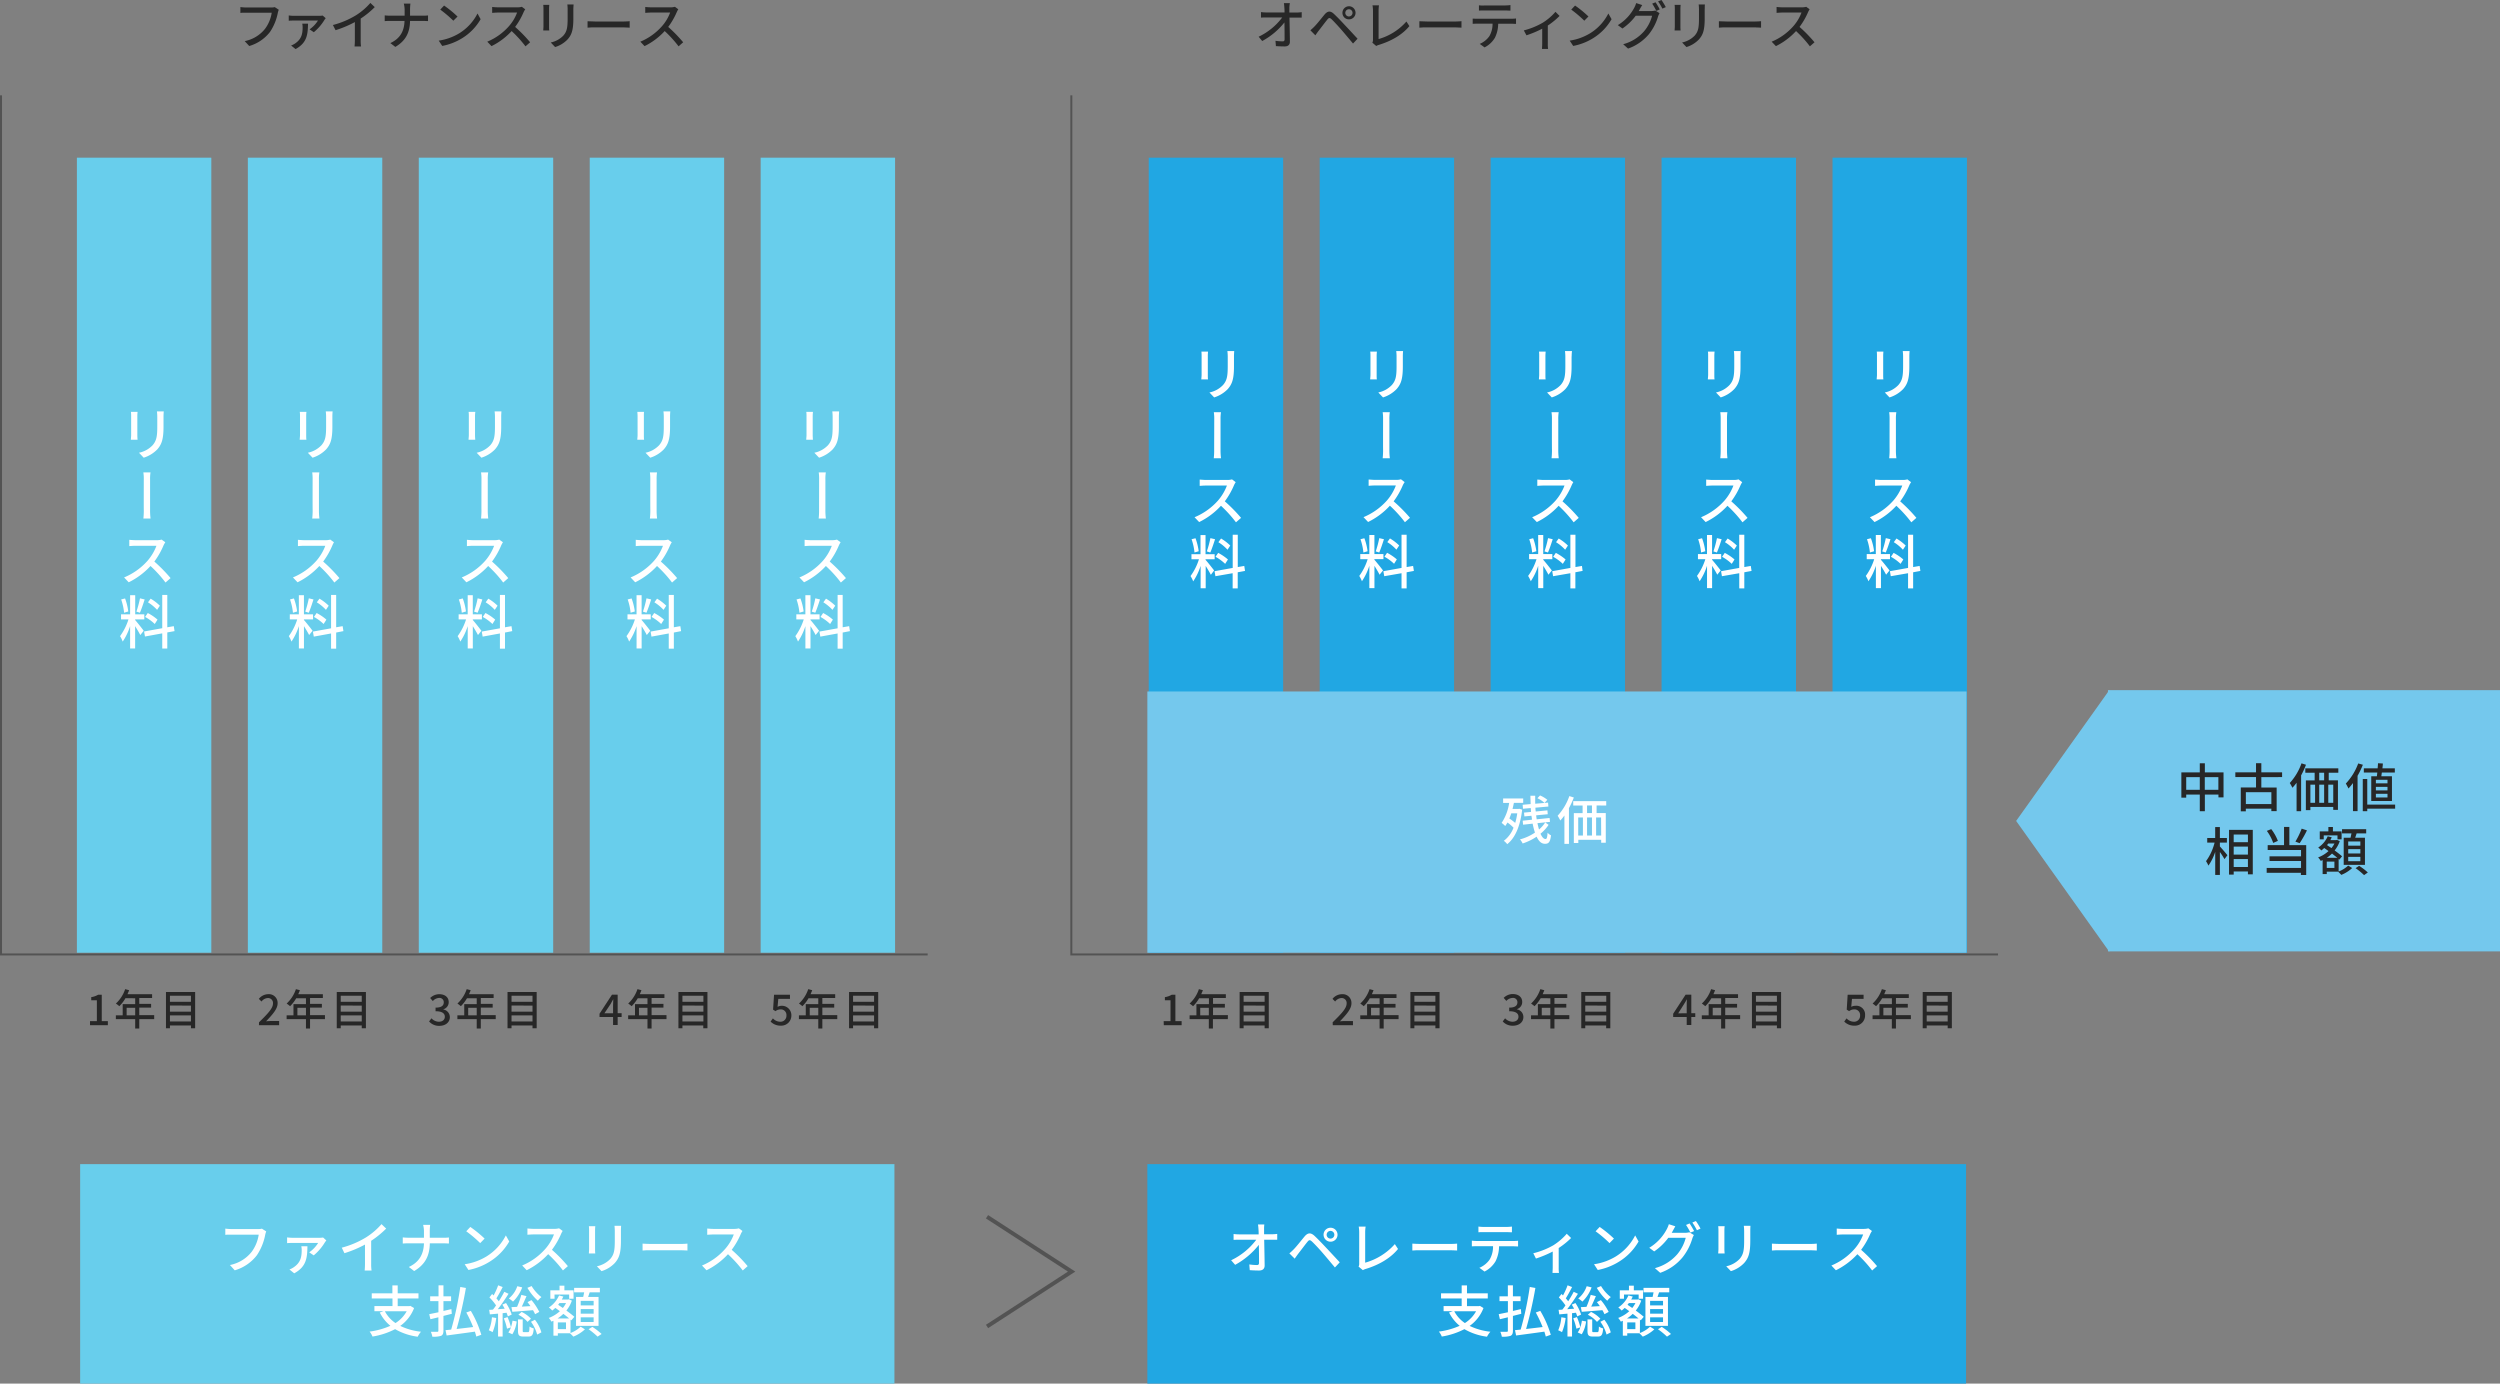 <svg xmlns="http://www.w3.org/2000/svg" viewBox="0 0 941.49 521.06"><rect x="0" y="0" width="941.49" height="521.06" fill="#808080" stroke="none"/><defs><style>.cls-1{fill:#68ceec;}.cls-2{fill:#21a7e3;}.cls-3{fill:#272727;}.cls-4{fill:#fff;}.cls-5{fill:#74c8ed;}.cls-6,.cls-7{fill:none;stroke:#535353;stroke-miterlimit:10;}.cls-6{stroke-width:0.75px;}.cls-7{stroke-width:1.51px;}</style></defs><g id="レイヤー_2" data-name="レイヤー 2"><g id="レイヤー_1-2" data-name="レイヤー 1"><rect class="cls-1" x="28.96" y="59.38" width="50.62" height="299.41"/><rect class="cls-1" x="93.34" y="59.38" width="50.62" height="299.41"/><rect class="cls-1" x="157.71" y="59.38" width="50.62" height="299.41"/><rect class="cls-1" x="222.09" y="59.38" width="50.62" height="299.41"/><rect class="cls-1" x="286.46" y="59.38" width="50.62" height="299.41"/><rect class="cls-2" x="432.61" y="59.38" width="50.62" height="299.41"/><rect class="cls-2" x="496.99" y="59.38" width="50.62" height="299.41"/><rect class="cls-2" x="561.36" y="59.38" width="50.62" height="299.41"/><rect class="cls-2" x="625.74" y="59.38" width="50.62" height="299.41"/><rect class="cls-2" x="690.12" y="59.38" width="50.62" height="299.41"/><path class="cls-3" d="M104.63,4.81A19.56,19.56,0,0,1,101.7,12a15.23,15.23,0,0,1-7.84,5.33l-1.7-1.85a12.94,12.94,0,0,0,7.7-4.69,13.62,13.62,0,0,0,2.47-6H92.66c-.85,0-1.64,0-2.13.08V2.66a17.43,17.43,0,0,0,2.13.16h9.55a5,5,0,0,0,1.26-.14l1.52,1A6,6,0,0,0,104.63,4.81Z"/><path class="cls-3" d="M122.18,7.5a18.09,18.09,0,0,1-4,4.63l-1.6-1.08a11.21,11.21,0,0,0,3.16-3.31h-9c-.63,0-1.28,0-2,.08v-2a15.43,15.43,0,0,0,2,.14h9.48a8.69,8.69,0,0,0,1.3-.1l1.14,1A6.64,6.64,0,0,0,122.18,7.5Zm-10.85,11-1.7-1.36a7.37,7.37,0,0,0,1.48-.75c2.46-1.67,2.86-3.64,2.86-6.19a6.87,6.87,0,0,0-.14-1.28H116C115.92,12.88,115.7,16.07,111.33,18.48Z"/><path class="cls-3" d="M134,5.79a24.2,24.2,0,0,0,5.48-4.69l1.65,1.58A32.64,32.64,0,0,1,135.83,7v8.18a16,16,0,0,0,.13,2.32h-2.44a22.3,22.3,0,0,0,.12-2.32V8.31a40,40,0,0,1-7.27,3.06l-1-1.95A32.58,32.58,0,0,0,134,5.79Z"/><path class="cls-3" d="M152.07,1.36h2.49a17.86,17.86,0,0,0-.14,2.13V5.91h4.88a14.16,14.16,0,0,0,1.89-.1V7.94c-.35,0-1.22-.06-1.91-.06h-4.86c-.08,4.16-1.44,7.37-5.54,9.79L147,16.23c3.78-1.75,5.24-4.63,5.34-8.35h-5.46a19.19,19.19,0,0,0-2,.08V5.79a17.39,17.39,0,0,0,2,.12h5.5V3.49A10.1,10.1,0,0,0,152.07,1.36Z"/><path class="cls-3" d="M173,12.51a18.75,18.75,0,0,0,6.83-7.43L181,7.23a20.2,20.2,0,0,1-6.92,7.13,21.92,21.92,0,0,1-7.54,2.94l-1.32-2A20.62,20.62,0,0,0,173,12.51Zm-.67-6.3L170.72,7.8a43.9,43.9,0,0,0-4.92-4.18l1.44-1.53A41.29,41.29,0,0,1,172.28,6.21Z"/><path class="cls-3" d="M197.21,4.53A26.72,26.72,0,0,1,194,10.14a53.51,53.51,0,0,1,5.64,5.78l-1.74,1.53a44.24,44.24,0,0,0-5.22-5.75,25.75,25.75,0,0,1-7.58,5.67l-1.6-1.67a22.22,22.22,0,0,0,8.1-5.77,16.24,16.24,0,0,0,3.13-5.2h-7.23c-.77,0-1.83.1-2.15.12V2.62a21,21,0,0,0,2.15.14h7.31a5.83,5.83,0,0,0,1.71-.2l1.28.95A7.6,7.6,0,0,0,197.21,4.53Z"/><path class="cls-3" d="M206.78,3.29v6.6c0,.51,0,1.2.08,1.59h-2.27c0-.33.08-1,.08-1.59V3.29a12.58,12.58,0,0,0-.08-1.46h2.27C206.82,2.25,206.78,2.74,206.78,3.29Zm9.14.2V7c0,4.51-.71,6.19-2.17,7.84a10.74,10.74,0,0,1-4.7,2.88L207.41,16a9.26,9.26,0,0,0,4.73-2.57c1.38-1.57,1.63-3.11,1.63-6.55V3.49a15.45,15.45,0,0,0-.11-1.82H216C216,2.19,215.92,2.78,215.92,3.49Z"/><path class="cls-3" d="M224.21,8.1h10.72c.94,0,1.71-.08,2.2-.12v2.44c-.43,0-1.34-.1-2.2-.1H224.21c-1.08,0-2.27,0-2.94.1V8C221.92,8,223.15,8.1,224.21,8.1Z"/><path class="cls-3" d="M254.88,4.53a27.17,27.17,0,0,1-3.23,5.61,53.33,53.33,0,0,1,5.63,5.78l-1.73,1.53a43.65,43.65,0,0,0-5.23-5.75,25.62,25.62,0,0,1-7.58,5.67l-1.59-1.67a22.18,22.18,0,0,0,8.09-5.77,16.24,16.24,0,0,0,3.13-5.2h-7.23c-.76,0-1.83.1-2.14.12V2.62a20.55,20.55,0,0,0,2.14.14h7.31a6,6,0,0,0,1.72-.2l1.28.95A5.89,5.89,0,0,0,254.88,4.53Z"/><path class="cls-3" d="M33.9,384.56h2.58v-7.87H34.36v-1.17a7.07,7.07,0,0,0,2.57-.9h1.39v9.94h2.3v1.52H33.9Z"/><path class="cls-3" d="M58.07,383.81H52.45v3.54H50.91v-3.54H43.63v-1.44H46.2v-4.23h4.71v-2.21H47.24a14,14,0,0,1-2.3,3,13.69,13.69,0,0,0-1.3-1,12.76,12.76,0,0,0,3.49-5.42l1.51.4c-.19.49-.42,1-.63,1.5h9.27v1.44H52.45v2.21h4.46v1.39H52.45v2.84h5.62Zm-7.16-1.44v-2.84H47.69v2.84Z"/><path class="cls-3" d="M73.49,373.58v13.65H71.92v-1.05H64v1.05h-1.5V373.58ZM64,375v2.27h7.91V375Zm0,3.68V381h7.91v-2.3Zm7.91,6v-2.29H64v2.29Z"/><path class="cls-3" d="M97.54,385c3.28-3.22,5.26-5.27,5.26-7.06a1.86,1.86,0,0,0-2-2.08,3.22,3.22,0,0,0-2.32,1.31l-1-1A4.62,4.62,0,0,1,101,374.4a3.29,3.29,0,0,1,3.55,3.45c0,2.1-1.9,4.21-4.35,6.77.59-.06,1.34-.11,1.92-.11h3v1.57h-7.6Z"/><path class="cls-3" d="M122.38,383.81h-5.62v3.54h-1.54v-3.54h-7.28v-1.44h2.58v-4.23h4.7v-2.21h-3.66a14.35,14.35,0,0,1-2.31,3,13.69,13.69,0,0,0-1.3-1,12.76,12.76,0,0,0,3.49-5.42l1.51.4c-.19.49-.42,1-.63,1.5h9.27v1.44h-4.83v2.21h4.46v1.39h-4.46v2.84h5.62Zm-7.16-1.44v-2.84H112v2.84Z"/><path class="cls-3" d="M137.8,373.58v13.65h-1.57v-1.05h-7.91v1.05h-1.5V373.58ZM128.32,375v2.27h7.91V375Zm0,3.68V381h7.91v-2.3Zm7.91,6v-2.29h-7.91v2.29Z"/><path class="cls-3" d="M161.59,384.67l.9-1.18a3.83,3.83,0,0,0,2.79,1.29c1.32,0,2.24-.72,2.24-1.87s-.84-2.08-3.49-2.08v-1.36c2.32,0,3.09-.85,3.09-2a1.6,1.6,0,0,0-1.81-1.65A3.36,3.36,0,0,0,163,377l-1-1.15a4.91,4.91,0,0,1,3.38-1.44c2.11,0,3.6,1.08,3.6,3a2.77,2.77,0,0,1-2,2.68v.08a2.93,2.93,0,0,1,2.43,2.88c0,2.06-1.77,3.28-3.93,3.28A4.92,4.92,0,0,1,161.59,384.67Z"/><path class="cls-3" d="M186.69,383.81h-5.62v3.54h-1.54v-3.54h-7.28v-1.44h2.58v-4.23h4.7v-2.21h-3.66a14.35,14.35,0,0,1-2.31,3,14.91,14.91,0,0,0-1.29-1,13,13,0,0,0,3.49-5.42l1.5.4c-.19.49-.42,1-.62,1.5h9.26v1.44h-4.83v2.21h4.47v1.39h-4.47v2.84h5.62Zm-7.16-1.44v-2.84h-3.21v2.84Z"/><path class="cls-3" d="M202.11,373.58v13.65h-1.57v-1.05h-7.9v1.05h-1.51V373.58ZM192.64,375v2.27h7.9V375Zm0,3.68V381h7.9v-2.3Zm7.9,6v-2.29h-7.9v2.29Z"/><path class="cls-3" d="M230.88,383h-5.1v-1.23l4.69-7.19h2.14v7h1.49V383h-1.49v3h-1.73Zm0-1.42v-2.9c0-.64.05-1.67.08-2.31h-.06c-.29.58-.61,1.12-.94,1.72l-2.33,3.49Z"/><path class="cls-3" d="M251,383.81h-5.62v3.54h-1.54v-3.54h-7.28v-1.44h2.58v-4.23h4.7v-2.21h-3.66a14.35,14.35,0,0,1-2.31,3,12.36,12.36,0,0,0-1.29-1,13,13,0,0,0,3.49-5.42l1.5.4c-.19.49-.41,1-.62,1.5h9.27v1.44h-4.84v2.21h4.47v1.39h-4.47v2.84H251Zm-7.16-1.44v-2.84h-3.21v2.84Z"/><path class="cls-3" d="M266.42,373.58v13.65h-1.57v-1.05H257v1.05h-1.51V373.58ZM257,375v2.27h7.9V375Zm0,3.68V381h7.9v-2.3Zm7.9,6v-2.29H257v2.29Z"/><path class="cls-3" d="M290.2,384.72l.88-1.2a3.77,3.77,0,0,0,2.75,1.26,2.23,2.23,0,0,0,2.34-2.35,2.11,2.11,0,0,0-2.24-2.3,3.1,3.1,0,0,0-1.89.67l-.9-.58.36-5.6h6v1.55H293.1l-.27,3a3.56,3.56,0,0,1,5.2,3.17,3.81,3.81,0,0,1-4,3.92A5.2,5.2,0,0,1,290.2,384.72Z"/><path class="cls-3" d="M315.31,383.81h-5.62v3.54h-1.53v-3.54h-7.29v-1.44h2.58v-4.23h4.71v-2.21h-3.67a14.35,14.35,0,0,1-2.31,3,12.36,12.36,0,0,0-1.29-1,13,13,0,0,0,3.49-5.42l1.5.4c-.19.49-.41,1-.62,1.5h9.27v1.44h-4.84v2.21h4.47v1.39h-4.47v2.84h5.62Zm-7.15-1.44v-2.84h-3.22v2.84Z"/><path class="cls-3" d="M330.73,373.58v13.65h-1.56v-1.05h-7.91v1.05h-1.51V373.58ZM321.26,375v2.27h7.91V375Zm0,3.68V381h7.91v-2.3Zm7.91,6v-2.29h-7.91v2.29Z"/><path class="cls-3" d="M438.23,384.56h2.58v-7.87h-2.12v-1.17a7,7,0,0,0,2.56-.9h1.4v9.94H445v1.52h-6.72Z"/><path class="cls-3" d="M462.39,383.81h-5.61v3.54h-1.54v-3.54H448v-1.44h2.57v-4.23h4.71v-2.21h-3.67a14.32,14.32,0,0,1-2.3,3,13.69,13.69,0,0,0-1.3-1,12.76,12.76,0,0,0,3.49-5.42l1.51.4c-.2.49-.42,1-.63,1.5h9.27v1.44h-4.83v2.21h4.46v1.39h-4.46v2.84h5.61Zm-7.15-1.44v-2.84H452v2.84Z"/><path class="cls-3" d="M477.82,373.58v13.65h-1.57v-1.05h-7.91v1.05h-1.5V373.58ZM468.34,375v2.27h7.91V375Zm0,3.68V381h7.91v-2.3Zm7.91,6v-2.29h-7.91v2.29Z"/><path class="cls-3" d="M501.87,385c3.28-3.22,5.26-5.27,5.26-7.06a1.86,1.86,0,0,0-2-2.08,3.2,3.2,0,0,0-2.32,1.31l-1-1a4.62,4.62,0,0,1,3.59-1.76,3.29,3.29,0,0,1,3.55,3.45c0,2.1-1.9,4.21-4.35,6.77.59-.06,1.34-.11,1.92-.11h3v1.57h-7.6Z"/><path class="cls-3" d="M526.7,383.81h-5.61v3.54h-1.54v-3.54h-7.28v-1.44h2.57v-4.23h4.71v-2.21h-3.67a14,14,0,0,1-2.3,3,13.69,13.69,0,0,0-1.3-1,12.76,12.76,0,0,0,3.49-5.42l1.51.4c-.2.49-.42,1-.63,1.5h9.27v1.44h-4.83v2.21h4.46v1.39h-4.46v2.84h5.61Zm-7.15-1.44v-2.84h-3.22v2.84Z"/><path class="cls-3" d="M542.13,373.58v13.65h-1.57v-1.05h-7.91v1.05h-1.5V373.58ZM532.65,375v2.27h7.91V375Zm0,3.68V381h7.91v-2.3Zm7.91,6v-2.29h-7.91v2.29Z"/><path class="cls-3" d="M565.92,384.67l.9-1.18a3.82,3.82,0,0,0,2.78,1.29c1.33,0,2.25-.72,2.25-1.87s-.84-2.08-3.49-2.08v-1.36c2.32,0,3.09-.85,3.09-2a1.6,1.6,0,0,0-1.81-1.65,3.34,3.34,0,0,0-2.36,1.12l-1-1.15a4.91,4.91,0,0,1,3.38-1.44c2.11,0,3.6,1.08,3.6,3a2.77,2.77,0,0,1-2,2.68v.08A2.93,2.93,0,0,1,573.7,383c0,2.06-1.77,3.28-3.94,3.28A4.91,4.91,0,0,1,565.92,384.67Z"/><path class="cls-3" d="M591,383.81H585.4v3.54h-1.54v-3.54h-7.28v-1.44h2.58v-4.23h4.7v-2.21H580.2a14.35,14.35,0,0,1-2.31,3,13.69,13.69,0,0,0-1.3-1,12.76,12.76,0,0,0,3.49-5.42l1.51.4c-.19.49-.42,1-.63,1.5h9.27v1.44H585.4v2.21h4.46v1.39H585.4v2.84H591Zm-7.16-1.44v-2.84h-3.22v2.84Z"/><path class="cls-3" d="M606.44,373.58v13.65h-1.57v-1.05H597v1.05h-1.5V373.58ZM597,375v2.27h7.91V375Zm0,3.68V381h7.91v-2.3Zm7.91,6v-2.29H597v2.29Z"/><path class="cls-3" d="M635.21,383h-5.1v-1.23l4.69-7.19h2.14v7h1.49V383h-1.49v3h-1.73Zm0-1.42v-2.9c0-.64,0-1.67.08-2.31h-.06c-.29.58-.61,1.12-1,1.72L632,381.62Z"/><path class="cls-3" d="M655.33,383.81h-5.62v3.54h-1.54v-3.54h-7.28v-1.44h2.58v-4.23h4.7v-2.21h-3.66a14.35,14.35,0,0,1-2.31,3,14.91,14.91,0,0,0-1.29-1,13,13,0,0,0,3.49-5.42l1.5.4c-.19.49-.42,1-.62,1.5h9.26v1.44h-4.83v2.21h4.47v1.39h-4.47v2.84h5.62Zm-7.16-1.44v-2.84H645v2.84Z"/><path class="cls-3" d="M670.75,373.58v13.65h-1.57v-1.05h-7.9v1.05h-1.51V373.58ZM661.28,375v2.27h7.9V375Zm0,3.68V381h7.9v-2.3Zm7.9,6v-2.29h-7.9v2.29Z"/><path class="cls-3" d="M694.53,384.72l.88-1.2a3.77,3.77,0,0,0,2.75,1.26,2.23,2.23,0,0,0,2.34-2.35,2.11,2.11,0,0,0-2.24-2.3,3.1,3.1,0,0,0-1.89.67l-.9-.58.35-5.6h6v1.55h-4.37l-.28,3a3.35,3.35,0,0,1,1.62-.4,3.3,3.3,0,0,1,3.59,3.57,3.81,3.81,0,0,1-4,3.92A5.2,5.2,0,0,1,694.53,384.72Z"/><path class="cls-3" d="M719.64,383.81H714v3.54h-1.54v-3.54H705.2v-1.44h2.58v-4.23h4.7v-2.21h-3.66a14.35,14.35,0,0,1-2.31,3,13.51,13.51,0,0,0-1.29-1,13,13,0,0,0,3.49-5.42l1.5.4c-.19.49-.42,1-.62,1.5h9.26v1.44H714v2.21h4.47v1.39H714v2.84h5.62Zm-7.16-1.44v-2.84h-3.21v2.84Z"/><path class="cls-3" d="M735.06,373.58v13.65h-1.57v-1.05h-7.9v1.05h-1.51V373.58ZM725.59,375v2.27h7.9V375Zm0,3.68V381h7.9v-2.3Zm7.9,6v-2.29h-7.9v2.29Z"/><path class="cls-3" d="M485.57,3c0,.48,0,1,0,1.72h2.82a15.54,15.54,0,0,0,1.83-.14V6.62c-.53,0-1.24,0-1.73,0h-2.88c.06,2.92.14,6.56.16,9.1,0,1.14-.67,1.77-2,1.77-1.08,0-2.23-.06-3.27-.12l-.16-2a21.38,21.38,0,0,0,2.7.21c.53,0,.73-.25.73-.79,0-1.47,0-3.94-.06-6.34a27.1,27.1,0,0,1-8.37,7L474,13.83a24,24,0,0,0,8.88-7.25h-6c-.68,0-1.35,0-2,.06V4.55a15.22,15.22,0,0,0,2,.14h6.87c0-.65,0-1.24-.06-1.72a15,15,0,0,0-.18-1.79h2.25A10.75,10.75,0,0,0,485.57,3Z"/><path class="cls-3" d="M495,10c.93-.93,2.56-3,3.84-4.55,1.11-1.3,2.15-1.52,3.57-.16,1.24,1.16,2.85,2.86,4,4.1,1.34,1.41,3.33,3.56,4.84,5.2l-1.71,1.81c-1.38-1.66-3.07-3.68-4.3-5.1s-2.93-3.25-3.72-4-1.1-.63-1.71.14c-.87,1.06-2.4,3.13-3.27,4.21-.42.57-.87,1.2-1.18,1.66l-1.88-1.91A19,19,0,0,0,495,10Zm13-7.65a2.48,2.48,0,0,1,2.49,2.49A2.45,2.45,0,0,1,508,7.29a2.42,2.42,0,0,1-2.44-2.44A2.45,2.45,0,0,1,508,2.36Zm0,3.85a1.37,1.37,0,0,0,1.36-1.36,1.36,1.36,0,0,0-2.72,0A1.37,1.37,0,0,0,508,6.21Z"/><path class="cls-3" d="M517.06,15V4a11.47,11.47,0,0,0-.18-2h2.44a14,14,0,0,0-.15,2V14.71A21.9,21.9,0,0,0,529.65,8.1l1.12,1.73c-2.62,3.21-6.7,5.59-11.49,7.07a4.07,4.07,0,0,0-1,.42l-1.46-1.25A2.13,2.13,0,0,0,517.06,15Z"/><path class="cls-3" d="M537.46,8.1h10.72c.94,0,1.71-.08,2.21-.12v2.44c-.44,0-1.34-.1-2.21-.1H537.46c-1.08,0-2.26,0-2.93.1V8C535.18,8,536.4,8.1,537.46,8.1Z"/><path class="cls-3" d="M556.39,7.05h12.88c.41,0,1.16,0,1.66-.1V9c-.46,0-1.15-.06-1.66-.06h-5.06A12.22,12.22,0,0,1,563,14.18a9.53,9.53,0,0,1-3.92,3.67l-1.82-1.32a8.48,8.48,0,0,0,3.65-2.94,9.15,9.15,0,0,0,1.18-4.67h-5.69c-.59,0-1.26,0-1.79.06V7A16.94,16.94,0,0,0,556.39,7.05Zm2.44-5h8a16.6,16.6,0,0,0,2-.14V4c-.63,0-1.36-.06-2-.06h-7.94c-.65,0-1.38,0-1.93.06V2A14.79,14.79,0,0,0,558.83,2.09Z"/><path class="cls-3" d="M581,8.55a21,21,0,0,0,4.78-4.1L587.33,6a28,28,0,0,1-4.43,3.62v6.92a12.4,12.4,0,0,0,.1,1.89h-2.29c0-.34.08-1.26.08-1.89V10.81a39.66,39.66,0,0,1-5.93,2.49l-1-1.85A27.83,27.83,0,0,0,581,8.55Z"/><path class="cls-3" d="M598.87,12.51a18.75,18.75,0,0,0,6.83-7.43l1.21,2.15A20.2,20.2,0,0,1,600,14.36a21.92,21.92,0,0,1-7.54,2.94l-1.32-2A20.62,20.62,0,0,0,598.87,12.51Zm-.67-6.3L596.64,7.8a43,43,0,0,0-4.92-4.18l1.44-1.53A40.54,40.54,0,0,1,598.2,6.21Z"/><path class="cls-3" d="M617.44,3.64c-.1.18-.18.34-.3.52h4.75a5.24,5.24,0,0,0,1.48-.2l1.61,1a7.5,7.5,0,0,0-.55,1.21A19.41,19.41,0,0,1,621,12.84a18,18,0,0,1-7.88,5.46l-1.84-1.65a15.76,15.76,0,0,0,7.9-4.91,14.85,14.85,0,0,0,3-5.81H616a20.45,20.45,0,0,1-5,4.81l-1.74-1.28a16.86,16.86,0,0,0,6.19-6.53,9.06,9.06,0,0,0,.73-1.77l2.28.75C618.07,2.5,617.66,3.25,617.44,3.64Zm7.62-.09-1.3.55a23.12,23.12,0,0,0-1.55-2.72l1.26-.53A28.09,28.09,0,0,1,625.06,3.55Zm2.27-.87-1.28.57A20.54,20.54,0,0,0,624.43.53L625.69,0A23,23,0,0,1,627.33,2.68Z"/><path class="cls-3" d="M632.84,3.29v6.6c0,.51,0,1.2.08,1.59h-2.27c0-.33.08-1,.08-1.59V3.29a12.58,12.58,0,0,0-.08-1.46h2.27C632.88,2.25,632.84,2.74,632.84,3.29Zm9.14.2V7c0,4.51-.71,6.19-2.17,7.84a10.74,10.74,0,0,1-4.7,2.88L633.47,16a9.26,9.26,0,0,0,4.73-2.57c1.38-1.57,1.63-3.11,1.63-6.55V3.49a15.25,15.25,0,0,0-.12-1.82h2.35C642,2.19,642,2.78,642,3.49Z"/><path class="cls-3" d="M650.27,8.1H661c.95,0,1.72-.08,2.21-.12v2.44c-.43,0-1.34-.1-2.21-.1H650.27c-1.09,0-2.27,0-2.94.1V8C648,8,649.2,8.1,650.27,8.1Z"/><path class="cls-3" d="M680.93,4.53a26.72,26.72,0,0,1-3.23,5.61,53.51,53.51,0,0,1,5.64,5.78l-1.74,1.53a44.24,44.24,0,0,0-5.22-5.75,25.62,25.62,0,0,1-7.58,5.67l-1.6-1.67a22.22,22.22,0,0,0,8.1-5.77,16.24,16.24,0,0,0,3.13-5.2H671.2c-.77,0-1.83.1-2.15.12V2.62a21,21,0,0,0,2.15.14h7.31a5.83,5.83,0,0,0,1.71-.2l1.28.95A7.6,7.6,0,0,0,680.93,4.53Z"/><path class="cls-4" d="M51.72,156.7v7.17c0,.55.05,1.3.09,1.72H49.28c0-.35.11-1.1.11-1.74V156.7c0-.37,0-1.12-.09-1.59h2.51C51.77,155.58,51.72,156.13,51.72,156.7Zm9.86.22v3.81c0,4.9-.79,6.71-2.35,8.51a12.25,12.25,0,0,1-5.11,3.13l-1.78-1.87a9.77,9.77,0,0,0,5.11-2.8c1.49-1.72,1.78-3.37,1.78-7.11v-3.67a17.9,17.9,0,0,0-.13-2h2.57C61.63,155.51,61.58,156.15,61.58,156.92Z"/><path class="cls-4" d="M54.15,180.61a16.16,16.16,0,0,0-.16-2.7h2.69a16.05,16.05,0,0,0-.16,2.68c0,1.63,0,10.08,0,11.31a24.59,24.59,0,0,0,.18,3.37H54a28,28,0,0,0,.15-3.37C54.12,190.67,54.15,182.22,54.15,180.61Z"/><path class="cls-4" d="M61.6,205.36a29.29,29.29,0,0,1-3.47,6.12,58.57,58.57,0,0,1,6.11,6.23l-1.91,1.67a46.69,46.69,0,0,0-5.65-6.23,27.57,27.57,0,0,1-8.21,6.14l-1.74-1.83a24.11,24.11,0,0,0,8.8-6.24,18.73,18.73,0,0,0,3.39-5.68H51c-.82,0-2,.09-2.31.13v-2.38c.41.05,1.67.14,2.31.14h8a6.45,6.45,0,0,0,1.87-.22l1.38,1A10.84,10.84,0,0,0,61.6,205.36Z"/><path class="cls-4" d="M50.89,233.5c.66.71,2.77,3.39,3.23,4.05l-1.29,1.61c-.38-.8-1.22-2.18-1.94-3.35v8.41H49v-8.43a22.78,22.78,0,0,1-2.79,5.83,11.36,11.36,0,0,0-1-2.05,21.79,21.79,0,0,0,3.17-6.31h-2.8v-1.91H49v-7.2h1.92v7.2h3.43v1.91H50.89Zm-4.16-2.75a21.54,21.54,0,0,0-1.1-5l1.47-.38a21.94,21.94,0,0,1,1.21,4.91Zm7.75-5c-.55,1.72-1.24,3.77-1.79,5l-1.32-.42a38.7,38.7,0,0,0,1.35-5ZM63,238.17v6.07H61.1v-5.72l-6.51,1.19-.33-1.9,6.84-1.23V224.06H63v12.17l2.45-.42.28,1.87ZM58.28,235a16.48,16.48,0,0,0-3.63-2.66l1-1.48a18.17,18.17,0,0,1,3.67,2.49Zm.88-5.33a16.44,16.44,0,0,0-3.43-2.84l1-1.38a17.89,17.89,0,0,1,3.48,2.66Z"/><path class="cls-4" d="M115.31,156.7v7.17c0,.55,0,1.3.09,1.72h-2.53c0-.35.11-1.1.11-1.74V156.7c0-.37,0-1.12-.09-1.59h2.51A15.19,15.19,0,0,0,115.31,156.7Zm9.86.22v3.81c0,4.9-.79,6.71-2.36,8.51a12.16,12.16,0,0,1-5.1,3.13l-1.78-1.87a9.78,9.78,0,0,0,5.1-2.8c1.5-1.72,1.78-3.37,1.78-7.11v-3.67a15.75,15.75,0,0,0-.13-2h2.58C125.21,155.51,125.17,156.15,125.17,156.92Z"/><path class="cls-4" d="M117.73,180.61a17.23,17.23,0,0,0-.15-2.7h2.68a17.11,17.11,0,0,0-.15,2.68c0,1.63,0,10.08,0,11.31a24.59,24.59,0,0,0,.18,3.37h-2.71a26.27,26.27,0,0,0,.16-3.37C117.71,190.67,117.73,182.22,117.73,180.61Z"/><path class="cls-4" d="M125.19,205.36a29.36,29.36,0,0,1-3.48,6.12,58.76,58.76,0,0,1,6.12,6.23l-1.91,1.67a46.8,46.8,0,0,0-5.66-6.23,27.57,27.57,0,0,1-8.21,6.14l-1.73-1.83a24.19,24.19,0,0,0,8.8-6.24,18.73,18.73,0,0,0,3.39-5.68h-8c-.81,0-2,.09-2.31.13v-2.38c.42.05,1.67.14,2.31.14h8a6.4,6.4,0,0,0,1.87-.22l1.39,1A9.23,9.23,0,0,0,125.19,205.36Z"/><path class="cls-4" d="M114.47,233.5c.66.71,2.78,3.39,3.24,4.05l-1.3,1.61c-.37-.8-1.21-2.18-1.94-3.35v8.41h-1.91v-8.43a23.12,23.12,0,0,1-2.79,5.83,11.36,11.36,0,0,0-1-2.05,21.78,21.78,0,0,0,3.16-6.31h-2.79v-1.91h3.41v-7.2h1.91v7.2h3.44v1.91h-3.44Zm-4.15-2.75a21.54,21.54,0,0,0-1.1-5l1.47-.38a22.5,22.5,0,0,1,1.21,4.91Zm7.74-5c-.55,1.72-1.23,3.77-1.78,5l-1.32-.42a40.36,40.36,0,0,0,1.34-5Zm8.54,12.46v6.07h-1.92v-5.72l-6.51,1.19-.33-1.9,6.84-1.23V224.06h1.92v12.17l2.44-.42.29,1.87ZM121.87,235a16.72,16.72,0,0,0-3.63-2.66l1-1.48a18.26,18.26,0,0,1,3.68,2.49Zm.88-5.33a16.26,16.26,0,0,0-3.44-2.84l1-1.38a18.2,18.2,0,0,1,3.48,2.66Z"/><path class="cls-4" d="M178.89,156.7v7.17c0,.55.05,1.3.09,1.72h-2.53c0-.35.11-1.1.11-1.74V156.7c0-.37,0-1.12-.09-1.59H179C178.94,155.58,178.89,156.13,178.89,156.7Zm9.86.22v3.81c0,4.9-.79,6.71-2.35,8.51a12.25,12.25,0,0,1-5.11,3.13l-1.78-1.87a9.77,9.77,0,0,0,5.11-2.8c1.49-1.72,1.78-3.37,1.78-7.11v-3.67a17.9,17.9,0,0,0-.13-2h2.57C188.8,155.51,188.75,156.15,188.75,156.92Z"/><path class="cls-4" d="M181.32,180.61a16.16,16.16,0,0,0-.16-2.7h2.69a16.05,16.05,0,0,0-.16,2.68c0,1.63,0,10.08,0,11.31a24.59,24.59,0,0,0,.18,3.37h-2.71a28,28,0,0,0,.15-3.37C181.29,190.67,181.32,182.22,181.32,180.61Z"/><path class="cls-4" d="M188.77,205.36a29.29,29.29,0,0,1-3.47,6.12,58.57,58.57,0,0,1,6.11,6.23l-1.91,1.67a46.69,46.69,0,0,0-5.65-6.23,27.57,27.57,0,0,1-8.21,6.14l-1.74-1.83a24.11,24.11,0,0,0,8.8-6.24,18.73,18.73,0,0,0,3.39-5.68h-7.94c-.82,0-2,.09-2.31.13v-2.38c.41.05,1.67.14,2.31.14h8a6.45,6.45,0,0,0,1.87-.22l1.38,1A10.84,10.84,0,0,0,188.77,205.36Z"/><path class="cls-4" d="M178.06,233.5c.66.71,2.77,3.39,3.23,4.05L180,239.16c-.38-.8-1.22-2.18-1.94-3.35v8.41h-1.92v-8.43a22.78,22.78,0,0,1-2.79,5.83,11.36,11.36,0,0,0-1-2.05,21.79,21.79,0,0,0,3.17-6.31h-2.8v-1.91h3.41v-7.2h1.92v7.2h3.43v1.91h-3.43Zm-4.16-2.75a21.54,21.54,0,0,0-1.1-5l1.47-.38a21.94,21.94,0,0,1,1.21,4.91Zm7.75-5c-.55,1.72-1.24,3.77-1.79,5l-1.32-.42a37.14,37.14,0,0,0,1.34-5Zm8.53,12.46v6.07h-1.91v-5.72l-6.51,1.19-.33-1.9,6.84-1.23V224.06h1.91v12.17l2.45-.42.28,1.87ZM185.45,235a16.48,16.48,0,0,0-3.63-2.66l1-1.48a18.17,18.17,0,0,1,3.67,2.49Zm.88-5.33a16.44,16.44,0,0,0-3.43-2.84l1-1.38a17.89,17.89,0,0,1,3.48,2.66Z"/><path class="cls-4" d="M242.48,156.7v7.17c0,.55,0,1.3.09,1.72H240c0-.35.11-1.1.11-1.74V156.7c0-.37-.05-1.12-.09-1.59h2.51A15.19,15.19,0,0,0,242.48,156.7Zm9.86.22v3.81c0,4.9-.8,6.71-2.36,8.51a12.22,12.22,0,0,1-5.1,3.13l-1.78-1.87a9.78,9.78,0,0,0,5.1-2.8c1.5-1.72,1.78-3.37,1.78-7.11v-3.67a15.75,15.75,0,0,0-.13-2h2.58C252.38,155.51,252.34,156.15,252.34,156.92Z"/><path class="cls-4" d="M244.9,180.61a17.23,17.23,0,0,0-.15-2.7h2.68a17.11,17.11,0,0,0-.15,2.68c0,1.63,0,10.08,0,11.31a24.59,24.59,0,0,0,.18,3.37h-2.71a26.27,26.27,0,0,0,.16-3.37C244.88,190.67,244.9,182.22,244.9,180.61Z"/><path class="cls-4" d="M252.36,205.36a29.36,29.36,0,0,1-3.48,6.12,58.76,58.76,0,0,1,6.12,6.23l-1.91,1.67a46.8,46.8,0,0,0-5.66-6.23,27.57,27.57,0,0,1-8.21,6.14l-1.74-1.83a24.15,24.15,0,0,0,8.81-6.24,18.48,18.48,0,0,0,3.38-5.68h-7.94c-.81,0-2,.09-2.31.13v-2.38c.42.05,1.67.14,2.31.14h8a6.4,6.4,0,0,0,1.87-.22l1.39,1A8,8,0,0,0,252.36,205.36Z"/><path class="cls-4" d="M241.64,233.5c.66.71,2.78,3.39,3.24,4.05l-1.3,1.61c-.37-.8-1.21-2.18-1.94-3.35v8.41h-1.91v-8.43a22.78,22.78,0,0,1-2.8,5.83,10.73,10.73,0,0,0-1-2.05,21.54,21.54,0,0,0,3.17-6.31h-2.79v-1.91h3.41v-7.2h1.91v7.2h3.44v1.91h-3.44Zm-4.16-2.75a21,21,0,0,0-1.1-5l1.48-.38a23.08,23.08,0,0,1,1.21,4.91Zm7.75-5c-.55,1.72-1.23,3.77-1.78,5l-1.32-.42a40.36,40.36,0,0,0,1.34-5Zm8.54,12.46v6.07h-1.92v-5.72l-6.51,1.19-.33-1.9,6.84-1.23V224.06h1.92v12.17l2.44-.42.29,1.87ZM249,235a16.72,16.72,0,0,0-3.63-2.66l1-1.48a18.26,18.26,0,0,1,3.68,2.49Zm.88-5.33a16.52,16.52,0,0,0-3.44-2.84l1-1.38a17.8,17.8,0,0,1,3.47,2.66Z"/><path class="cls-4" d="M306.06,156.7v7.17c0,.55.05,1.3.09,1.72h-2.53c0-.35.11-1.1.11-1.74V156.7c0-.37,0-1.12-.09-1.59h2.51C306.11,155.58,306.06,156.13,306.06,156.7Zm9.86.22v3.81c0,4.9-.79,6.71-2.35,8.51a12.25,12.25,0,0,1-5.11,3.13l-1.78-1.87a9.77,9.77,0,0,0,5.11-2.8c1.49-1.72,1.78-3.37,1.78-7.11v-3.67a17.9,17.9,0,0,0-.13-2H316C316,155.51,315.92,156.15,315.92,156.92Z"/><path class="cls-4" d="M308.48,180.61a17.23,17.23,0,0,0-.15-2.7H311a16.05,16.05,0,0,0-.16,2.68c0,1.63,0,10.08,0,11.31a24.59,24.59,0,0,0,.18,3.37h-2.71a28,28,0,0,0,.15-3.37C308.46,190.67,308.48,182.22,308.48,180.61Z"/><path class="cls-4" d="M315.94,205.36a29.29,29.29,0,0,1-3.47,6.12,58.57,58.57,0,0,1,6.11,6.23l-1.91,1.67a46.69,46.69,0,0,0-5.65-6.23,27.57,27.57,0,0,1-8.21,6.14l-1.74-1.83a24.11,24.11,0,0,0,8.8-6.24,18.73,18.73,0,0,0,3.39-5.68h-7.94c-.82,0-2,.09-2.31.13v-2.38c.41.05,1.67.14,2.31.14h8a6.45,6.45,0,0,0,1.87-.22l1.38,1A10.84,10.84,0,0,0,315.94,205.36Z"/><path class="cls-4" d="M305.23,233.5c.66.71,2.77,3.39,3.23,4.05l-1.3,1.61c-.37-.8-1.21-2.18-1.93-3.35v8.41h-1.92v-8.43a22.78,22.78,0,0,1-2.79,5.83,11.36,11.36,0,0,0-1-2.05,21.79,21.79,0,0,0,3.17-6.31h-2.8v-1.91h3.41v-7.2h1.92v7.2h3.43v1.91h-3.43Zm-4.16-2.75a21.54,21.54,0,0,0-1.1-5l1.47-.38a21.94,21.94,0,0,1,1.21,4.91Zm7.74-5c-.55,1.72-1.23,3.77-1.78,5l-1.32-.42a37.14,37.14,0,0,0,1.34-5Zm8.54,12.46v6.07h-1.91v-5.72l-6.51,1.19-.34-1.9,6.85-1.23V224.06h1.91v12.17l2.44-.42.29,1.87ZM312.62,235a16.48,16.48,0,0,0-3.63-2.66l1-1.48a18.17,18.17,0,0,1,3.67,2.49Zm.88-5.33a16.44,16.44,0,0,0-3.43-2.84l1-1.38a17.89,17.89,0,0,1,3.48,2.66Z"/><path class="cls-4" d="M454.86,134v7.18c0,.55,0,1.29.08,1.71h-2.53c0-.35.11-1.1.11-1.74V134c0-.37,0-1.12-.08-1.58h2.5C454.9,132.9,454.86,133.45,454.86,134Zm9.85.22v3.81c0,4.91-.79,6.71-2.35,8.51a12.25,12.25,0,0,1-5.11,3.13l-1.78-1.87a9.7,9.7,0,0,0,5.11-2.8c1.49-1.71,1.78-3.36,1.78-7.1v-3.68a17.9,17.9,0,0,0-.13-2h2.57C464.76,132.83,464.71,133.47,464.71,134.24Z"/><path class="cls-4" d="M457.28,157.94a16.28,16.28,0,0,0-.16-2.71h2.69a16.11,16.11,0,0,0-.16,2.68c0,1.63,0,10.08,0,11.31a24.51,24.51,0,0,0,.18,3.37H457.1a27.85,27.85,0,0,0,.15-3.37C457.25,168,457.28,159.54,457.28,157.94Z"/><path class="cls-4" d="M464.74,182.69a29.51,29.51,0,0,1-3.48,6.11,58.76,58.76,0,0,1,6.12,6.23l-1.92,1.67a47.31,47.31,0,0,0-5.65-6.23,27.4,27.4,0,0,1-8.21,6.14l-1.74-1.82a24.16,24.16,0,0,0,8.8-6.25,18.73,18.73,0,0,0,3.39-5.68h-7.94c-.82,0-2,.09-2.31.13v-2.37c.42,0,1.67.13,2.31.13h8a6.45,6.45,0,0,0,1.87-.22l1.38,1.06A7.92,7.92,0,0,0,464.74,182.69Z"/><path class="cls-4" d="M454,210.83c.66.7,2.77,3.38,3.23,4L456,216.48c-.38-.79-1.21-2.18-1.94-3.35v8.41h-1.91v-8.43a22.62,22.62,0,0,1-2.8,5.83,10.65,10.65,0,0,0-1-2,21.73,21.73,0,0,0,3.17-6.32H448.7v-1.91h3.41v-7.2H454v7.2h3.43v1.91H454Zm-4.16-2.76a21.54,21.54,0,0,0-1.1-5l1.48-.37a23,23,0,0,1,1.21,4.9Zm7.75-5c-.55,1.71-1.24,3.76-1.79,5l-1.32-.41a38.85,38.85,0,0,0,1.35-5Zm8.53,12.45v6.07h-1.91v-5.72L457.72,217l-.33-1.89,6.84-1.23V201.39h1.91v12.16l2.45-.42.28,1.88Zm-4.73-3.17a16.81,16.81,0,0,0-3.63-2.66l1-1.48a18.68,18.68,0,0,1,3.68,2.49Zm.88-5.32a15.84,15.84,0,0,0-3.43-2.84l1-1.39a17.8,17.8,0,0,1,3.47,2.66Z"/><path class="cls-4" d="M518.44,134v7.18c0,.55,0,1.29.09,1.71H516c0-.35.11-1.1.11-1.74V134c0-.37,0-1.12-.09-1.58h2.51C518.49,132.9,518.44,133.45,518.44,134Zm9.86.22v3.81c0,4.91-.79,6.71-2.36,8.51a12.16,12.16,0,0,1-5.1,3.13l-1.78-1.87a9.71,9.71,0,0,0,5.1-2.8c1.5-1.71,1.78-3.36,1.78-7.1v-3.68a15.75,15.75,0,0,0-.13-2h2.58C528.34,132.83,528.3,133.47,528.3,134.24Z"/><path class="cls-4" d="M520.86,157.94a17.35,17.35,0,0,0-.15-2.71h2.68a17.17,17.17,0,0,0-.15,2.68c0,1.63,0,10.08,0,11.31a25.94,25.94,0,0,0,.17,3.37h-2.7a27.85,27.85,0,0,0,.15-3.37C520.84,168,520.86,159.54,520.86,157.94Z"/><path class="cls-4" d="M528.32,182.69a29.06,29.06,0,0,1-3.48,6.11A58.76,58.76,0,0,1,531,195l-1.91,1.67a47.43,47.43,0,0,0-5.66-6.23,27.28,27.28,0,0,1-8.21,6.14l-1.73-1.82a24.33,24.33,0,0,0,8.8-6.25,18.73,18.73,0,0,0,3.39-5.68h-7.95c-.81,0-2,.09-2.31.13v-2.37c.42,0,1.68.13,2.31.13h8a6.35,6.35,0,0,0,1.87-.22l1.39,1.06A7.86,7.86,0,0,0,528.32,182.69Z"/><path class="cls-4" d="M517.61,210.83c.66.7,2.77,3.38,3.23,4l-1.3,1.61c-.37-.79-1.21-2.18-1.93-3.35v8.41h-1.92v-8.43a23,23,0,0,1-2.79,5.83,11.27,11.27,0,0,0-1-2,21.72,21.72,0,0,0,3.16-6.32h-2.79v-1.91h3.41v-7.2h1.92v7.2H521v1.91h-3.43Zm-4.16-2.76a21.54,21.54,0,0,0-1.1-5l1.47-.37a22.42,22.42,0,0,1,1.21,4.9Zm7.74-5c-.55,1.71-1.23,3.76-1.78,5l-1.32-.41a38.84,38.84,0,0,0,1.34-5Zm8.54,12.45v6.07h-1.92v-5.72L521.3,217l-.33-1.89,6.84-1.23V201.39h1.92v12.16l2.44-.42.29,1.88ZM525,212.32a16.81,16.81,0,0,0-3.63-2.66l1-1.48a18.89,18.89,0,0,1,3.67,2.49Zm.88-5.32a15.84,15.84,0,0,0-3.43-2.84l1-1.39a18.2,18.2,0,0,1,3.48,2.66Z"/><path class="cls-4" d="M582,134v7.18c0,.55,0,1.29.08,1.71h-2.53c0-.35.11-1.1.11-1.74V134c0-.37,0-1.12-.08-1.58h2.5C582.07,132.9,582,133.45,582,134Zm9.85.22v3.81c0,4.91-.79,6.71-2.35,8.51a12.25,12.25,0,0,1-5.11,3.13l-1.78-1.87a9.7,9.7,0,0,0,5.11-2.8c1.49-1.71,1.78-3.36,1.78-7.1v-3.68a17.9,17.9,0,0,0-.13-2H592C591.93,132.83,591.88,133.47,591.88,134.24Z"/><path class="cls-4" d="M584.45,157.94a16.28,16.28,0,0,0-.16-2.71H587a16.11,16.11,0,0,0-.16,2.68c0,1.63,0,10.08,0,11.31a24.51,24.51,0,0,0,.18,3.37h-2.71a27.85,27.85,0,0,0,.15-3.37C584.42,168,584.45,159.54,584.45,157.94Z"/><path class="cls-4" d="M591.91,182.69a29.51,29.51,0,0,1-3.48,6.11,58.76,58.76,0,0,1,6.12,6.23l-1.92,1.67a47.31,47.31,0,0,0-5.65-6.23,27.4,27.4,0,0,1-8.21,6.14L577,194.79a24.16,24.16,0,0,0,8.8-6.25,18.73,18.73,0,0,0,3.39-5.68h-7.94c-.82,0-2,.09-2.31.13v-2.37c.42,0,1.67.13,2.31.13h8a6.45,6.45,0,0,0,1.87-.22l1.38,1.06A7.92,7.92,0,0,0,591.91,182.69Z"/><path class="cls-4" d="M581.19,210.83c.66.7,2.77,3.38,3.23,4l-1.29,1.61c-.38-.79-1.21-2.18-1.94-3.35v8.41h-1.91v-8.43a22.62,22.62,0,0,1-2.8,5.83,10.65,10.65,0,0,0-1-2,21.73,21.73,0,0,0,3.17-6.32h-2.8v-1.91h3.42v-7.2h1.91v7.2h3.43v1.91h-3.43ZM577,208.07a21.54,21.54,0,0,0-1.1-5l1.48-.37a23,23,0,0,1,1.21,4.9Zm7.75-5c-.55,1.71-1.24,3.76-1.79,5l-1.32-.41a38.85,38.85,0,0,0,1.35-5Zm8.53,12.45v6.07H591.4v-5.72L584.89,217l-.33-1.89,6.84-1.23V201.39h1.91v12.16l2.45-.42L596,215Zm-4.73-3.17a16.81,16.81,0,0,0-3.63-2.66l1-1.48a19,19,0,0,1,3.68,2.49Zm.88-5.32a15.84,15.84,0,0,0-3.43-2.84l1-1.39a17.8,17.8,0,0,1,3.47,2.66Z"/><path class="cls-4" d="M645.61,134v7.18c0,.55,0,1.29.09,1.71h-2.53c0-.35.11-1.1.11-1.74V134c0-.37,0-1.12-.09-1.58h2.51C645.66,132.9,645.61,133.45,645.61,134Zm9.86.22v3.81c0,4.91-.79,6.71-2.36,8.51a12.16,12.16,0,0,1-5.1,3.13l-1.78-1.87a9.71,9.71,0,0,0,5.1-2.8c1.5-1.71,1.78-3.36,1.78-7.1v-3.68a15.75,15.75,0,0,0-.13-2h2.58C655.51,132.83,655.47,133.47,655.47,134.24Z"/><path class="cls-4" d="M648,157.94a17.35,17.35,0,0,0-.15-2.71h2.68a17.17,17.17,0,0,0-.15,2.68c0,1.63,0,10.08,0,11.31a25.94,25.94,0,0,0,.17,3.37h-2.7a27.85,27.85,0,0,0,.15-3.37C648,168,648,159.54,648,157.94Z"/><path class="cls-4" d="M655.49,182.69A29.06,29.06,0,0,1,652,188.8a58.76,58.76,0,0,1,6.12,6.23l-1.91,1.67a47.43,47.43,0,0,0-5.66-6.23,27.4,27.4,0,0,1-8.21,6.14l-1.73-1.82a24.33,24.33,0,0,0,8.8-6.25,18.73,18.73,0,0,0,3.39-5.68h-7.95c-.81,0-2,.09-2.31.13v-2.37c.42,0,1.67.13,2.31.13h8a6.35,6.35,0,0,0,1.87-.22l1.39,1.06A7.86,7.86,0,0,0,655.49,182.69Z"/><path class="cls-4" d="M644.77,210.83c.66.7,2.78,3.38,3.24,4l-1.3,1.61c-.37-.79-1.21-2.18-1.94-3.35v8.41h-1.91v-8.43a23,23,0,0,1-2.79,5.83,11.27,11.27,0,0,0-1-2,21.72,21.72,0,0,0,3.16-6.32h-2.79v-1.91h3.41v-7.2h1.91v7.2h3.44v1.91h-3.44Zm-4.15-2.76a21.54,21.54,0,0,0-1.1-5l1.47-.37a22.42,22.42,0,0,1,1.21,4.9Zm7.74-5c-.55,1.71-1.23,3.76-1.78,5l-1.32-.41a40.52,40.52,0,0,0,1.34-5Zm8.54,12.45v6.07H655v-5.72L648.47,217l-.33-1.89,6.84-1.23V201.39h1.92v12.16l2.44-.42.29,1.88Zm-4.73-3.17a17.06,17.06,0,0,0-3.63-2.66l1-1.48a18.89,18.89,0,0,1,3.67,2.49Zm.88-5.32a15.68,15.68,0,0,0-3.44-2.84l1-1.39a18.2,18.2,0,0,1,3.48,2.66Z"/><path class="cls-4" d="M709.2,134v7.18c0,.55,0,1.29.08,1.71h-2.53c0-.35.11-1.1.11-1.74V134c0-.37,0-1.12-.08-1.58h2.5C709.24,132.9,709.2,133.45,709.2,134Zm9.85.22v3.81c0,4.91-.79,6.71-2.35,8.51a12.25,12.25,0,0,1-5.11,3.13l-1.78-1.87a9.7,9.7,0,0,0,5.11-2.8c1.49-1.71,1.78-3.36,1.78-7.1v-3.68a17.9,17.9,0,0,0-.13-2h2.57C719.1,132.83,719.05,133.47,719.05,134.24Z"/><path class="cls-4" d="M711.61,157.94a17.35,17.35,0,0,0-.15-2.71h2.69a16.11,16.11,0,0,0-.16,2.68c0,1.63,0,10.08,0,11.31a24.51,24.51,0,0,0,.18,3.37h-2.71a27.85,27.85,0,0,0,.15-3.37C711.59,168,711.61,159.54,711.61,157.94Z"/><path class="cls-4" d="M719.07,182.69a29,29,0,0,1-3.47,6.11,58.57,58.57,0,0,1,6.11,6.23l-1.91,1.67a47.31,47.31,0,0,0-5.65-6.23,27.4,27.4,0,0,1-8.21,6.14l-1.74-1.82a24.16,24.16,0,0,0,8.8-6.25,18.73,18.73,0,0,0,3.39-5.68h-7.94c-.82,0-2,.09-2.31.13v-2.37c.41,0,1.67.13,2.31.13h8a6.45,6.45,0,0,0,1.87-.22l1.38,1.06A9,9,0,0,0,719.07,182.69Z"/><path class="cls-4" d="M708.36,210.83c.66.7,2.77,3.38,3.23,4l-1.29,1.61c-.38-.79-1.22-2.18-1.94-3.35v8.41h-1.91v-8.43a23,23,0,0,1-2.8,5.83,11.27,11.27,0,0,0-1-2,21.73,21.73,0,0,0,3.17-6.32H703v-1.91h3.42v-7.2h1.91v7.2h3.43v1.91h-3.43Zm-4.16-2.76a21.54,21.54,0,0,0-1.1-5l1.47-.37a21.86,21.86,0,0,1,1.21,4.9Zm7.75-5c-.55,1.71-1.24,3.76-1.79,5l-1.32-.41a38.85,38.85,0,0,0,1.35-5Zm8.53,12.45v6.07h-1.91v-5.72L712.06,217l-.33-1.89,6.84-1.23V201.39h1.91v12.16l2.45-.42.28,1.88Zm-4.73-3.17a16.81,16.81,0,0,0-3.63-2.66l1-1.48a18.59,18.59,0,0,1,3.67,2.49Zm.88-5.32a15.84,15.84,0,0,0-3.43-2.84l1-1.39a17.89,17.89,0,0,1,3.48,2.66Z"/><rect class="cls-5" x="432.09" y="260.41" width="308.5" height="98.38"/><polyline class="cls-6" points="0.38 35.9 0.38 359.44 349.36 359.44"/><polyline class="cls-6" points="403.46 35.9 403.46 359.44 752.45 359.44"/><path class="cls-4" d="M573.24,304.91c-.73,6.4-2.74,10.74-5.63,13a5.87,5.87,0,0,0-1.28-1.26,11.16,11.16,0,0,0,3.66-4.94,16.69,16.69,0,0,0-2.28-1.95,13,13,0,0,1-.85,1.32,9.85,9.85,0,0,0-1.36-1.18,18.15,18.15,0,0,0,2.84-7.51h-2.27V300.7h7.56v1.65h-3.5c-.16.77-.32,1.54-.51,2.29h2.26l.3-.06Zm-4.1,1.38a19.31,19.31,0,0,1-.73,1.95,19.91,19.91,0,0,1,2.21,1.66,22.69,22.69,0,0,0,.77-3.61Zm14.05,4.35a14.8,14.8,0,0,1-3.05,3.33c.57,1.28,1.22,2,1.91,2,.45,0,.65-.57.76-2.38a4,4,0,0,0,1.3,1c-.31,2.47-.84,3.18-2.26,3.18s-2.36-1-3.17-2.68a20.81,20.81,0,0,1-5.26,2.56,6.8,6.8,0,0,0-1-1.54,18.31,18.31,0,0,0,5.64-2.56,25.73,25.73,0,0,1-.87-3.37l-3.6.4-.16-1.52,3.5-.36c0-.49-.13-1-.19-1.49l-2.66.25-.14-1.44,2.64-.25c0-.49-.08-1-.1-1.46l-2.93.26-.12-1.5,3-.26c0-1-.08-2.08-.08-3.13h1.8c0,1,0,2,0,3l3.5-.3a9.59,9.59,0,0,0-2.68-1.77l1-1.05a10.86,10.86,0,0,1,2.76,1.66l-1.09,1.16,1.36-.12.12,1.48-4.89.43c0,.5.06,1,.12,1.44l4.4-.43.13,1.46-4.37.41c.06.51.12,1,.2,1.5l4.86-.5.16,1.46L579,310c.18.87.38,1.68.59,2.39a12.12,12.12,0,0,0,2.33-2.66Z"/><path class="cls-4" d="M592.7,300.34a30.45,30.45,0,0,1-1.84,4v13.45h-1.71V307.12A19.11,19.11,0,0,1,587.6,309a16,16,0,0,0-1-1.79,21.25,21.25,0,0,0,4.41-7.41Zm8.57,3v2.87h3.46v11.15H603v-1.1h-8.61v1.2h-1.69V306.23H596v-2.87h-3.53V301.7h12.43v1.66Zm-6.92,11.32h1.77v-6.81h-1.77Zm5.18-11.32h-1.85v2.87h1.85Zm-1.85,4.51v6.81h1.85v-6.81Zm5.28,0h-1.87v6.81H603Z"/><rect class="cls-5" x="793.85" y="259.91" width="147.64" height="98.38"/><path class="cls-3" d="M837.37,290.88v9.41h-1.91v-1.06h-5.12v6.27h-1.91v-6.27h-5.11v1.16h-1.83v-9.51h6.94v-3.43h1.91v3.43Zm-8.94,6.56v-4.77h-5.11v4.77Zm7,0v-4.77h-5.12v4.77Z"/><path class="cls-3" d="M851.61,292.67v3.9h5.77v8.89h-2v-.91h-9.61v1h-1.9v-9h5.74v-3.9h-7.79v-1.79h7.79v-3.43h2v3.43h7.82v1.79Zm3.78,5.66h-9.61v4.47h9.61Z"/><path class="cls-3" d="M868.42,288a29.16,29.16,0,0,1-1.83,4V305.5h-1.71V294.78a20.67,20.67,0,0,1-1.56,1.89,17.62,17.62,0,0,0-1-1.79,21.4,21.4,0,0,0,4.41-7.41Zm8.57,3v2.87h3.47V305h-1.77v-1.1h-8.61v1.2h-1.7V293.89h3.31V291h-3.52v-1.66H880.6V291Zm-6.91,11.32h1.77v-6.81h-1.77ZM875.26,291h-1.85v2.87h1.85Zm-1.85,4.51v6.81h1.85v-6.81Zm5.28,0h-1.87v6.81h1.87Z"/><path class="cls-3" d="M889.85,288a31.36,31.36,0,0,1-2,4.16v13.3h-1.73V294.9a26.07,26.07,0,0,1-1.7,2.05,15.36,15.36,0,0,0-1-1.86,21.94,21.94,0,0,0,4.67-7.58ZM902,304.55H891.5v.95h-1.69V293.38h1.69V303H902Zm-6.88-12.21c.06-.44.12-.93.16-1.42h-5.07v-1.58h5.2c.06-.67.1-1.32.14-1.91l1.82.1c0,.57-.1,1.2-.16,1.81h4.67v1.58H897c-.08.49-.14,1-.2,1.42h4v9.31H893v-9.31Zm4,1.34h-4.37V295h4.37Zm0,2.64h-4.37v1.34h4.37Zm0,2.62h-4.37v1.37h4.37Z"/><path class="cls-3" d="M836,318.78c.69.71,2.44,2.78,2.83,3.29l-1.1,1.48a26.18,26.18,0,0,0-1.73-2.68v8.63h-1.76v-8.69a19.37,19.37,0,0,1-2.56,5.18,10.73,10.73,0,0,0-.9-1.68,20,20,0,0,0,3.23-7h-2.78v-1.73h3v-4.12H836v4.12h2.64v1.73H836Zm12.39-6.25v16.73h-1.83V328.2H841.2v1.16h-1.76V312.53Zm-7.19,1.74v2.89h5.36v-2.89Zm0,7.56h5.36v-3H841.2Zm5.36,4.69v-3H841.2v3Z"/><path class="cls-3" d="M862.17,318.27h6.34v11.25h-2v-.83H853.62v-1.83h12.94v-2.6H854.69V322.5h11.87v-2.4H854v-1.83h6.16v-6.84h2Zm-6.09-.83a17.23,17.23,0,0,0-2.4-4.53l1.66-.67a17.67,17.67,0,0,1,2.5,4.43Zm12.71-4.73a42,42,0,0,1-2.74,4.83l-1.61-.59a29.88,29.88,0,0,0,2.36-4.89Z"/><path class="cls-3" d="M880.72,328.2a10.65,10.65,0,0,0,3.59-2.23l1.51.93a13.42,13.42,0,0,1-4.09,2.58c-.3-.34-.83-.87-1.2-1.21h-4.28v.89h-1.56V323.9l-.7.32a6.8,6.8,0,0,0-1-1.32,12.06,12.06,0,0,0,3.92-2.39c-.55-.41-1.1-.8-1.62-1.16a11.58,11.58,0,0,1-1.08.93,9.52,9.52,0,0,0-1.18-1.09,9.71,9.71,0,0,0,3.58-4.25l1.52.39a10.32,10.32,0,0,1-.53,1.05h2.22l.28-.08,1.05.47a11.83,11.83,0,0,1-1.94,3.51,34.21,34.21,0,0,1,2.8,2.2L881,323.74l-.28-.25Zm-5.61-12.1h-1.5v-3h3.25v-1.66h1.71v1.66h3.27v3h-1.55v-1.5h-5.18Zm5.12,6.95c-.57-.49-1.28-1-2-1.61a12.18,12.18,0,0,1-2,1.61Zm-1.1,1.42h-2.88v2.39h2.88Zm-2.31-6.81-.47.61,1.67,1.12a8.87,8.87,0,0,0,1.13-1.73Zm8.39-2.17c.12-.51.24-1.1.34-1.64H882v-1.57h9.1v1.57h-3.6c-.18.56-.38,1.13-.55,1.64h3.68v10.22h-8V315.49Zm3.69,1.4h-4.57v1.59h4.57Zm0,2.89h-4.57v1.62h4.57Zm0,2.92h-4.57v1.63h4.57Zm-.46,3.37a22.33,22.33,0,0,1,3.27,2.5l-1.41,1a25,25,0,0,0-3.2-2.62Z"/><rect class="cls-1" x="30.18" y="438.4" width="306.66" height="82.65"/><path class="cls-4" d="M99.88,465a20.86,20.86,0,0,1-3.13,7.71,16.23,16.23,0,0,1-8.35,5.69l-1.81-2a13.82,13.82,0,0,0,8.21-5,14.53,14.53,0,0,0,2.63-6.44H87.12c-.91,0-1.75,0-2.27.08v-2.35a19.62,19.62,0,0,0,2.27.17H97.3a5.13,5.13,0,0,0,1.34-.15l1.62,1.05A6.72,6.72,0,0,0,99.88,465Z"/><path class="cls-4" d="M122.37,467.84a19.59,19.59,0,0,1-4.22,4.93l-1.7-1.15a12,12,0,0,0,3.36-3.53H110.2c-.68,0-1.37,0-2.08.08V466a17.4,17.4,0,0,0,2.08.15h10.09a9.68,9.68,0,0,0,1.39-.11l1.22,1.11A7.86,7.86,0,0,0,122.37,467.84ZM110.8,479.53l-1.8-1.45a7.29,7.29,0,0,0,1.57-.8c2.63-1.78,3.05-3.88,3.05-6.59a7.65,7.65,0,0,0-.15-1.36h2.31C115.7,473.57,115.47,477,110.8,479.53Z"/><path class="cls-4" d="M137.83,466a26,26,0,0,0,5.84-5l1.76,1.68a34.71,34.71,0,0,1-5.65,4.6V476a15.17,15.17,0,0,0,.15,2.48h-2.6c.06-.46.12-1.62.12-2.48v-7.3a43.28,43.28,0,0,1-7.74,3.25l-1-2.08A34.43,34.43,0,0,0,137.83,466Z"/><path class="cls-4" d="M159.35,461.29H162a19.93,19.93,0,0,0-.15,2.26v2.58h5.21a16.27,16.27,0,0,0,2-.1v2.27c-.38,0-1.31-.07-2-.07h-5.19c-.08,4.44-1.53,7.86-5.9,10.44l-2-1.53c4-1.87,5.58-4.94,5.69-8.91h-5.82a21,21,0,0,0-2.16.09V466a19.36,19.36,0,0,0,2.12.12h5.86v-2.58A10.59,10.59,0,0,0,159.35,461.29Z"/><path class="cls-4" d="M183.21,473.17a20,20,0,0,0,7.29-7.92l1.28,2.29a21.45,21.45,0,0,1-7.37,7.6,23.25,23.25,0,0,1-8,3.13L175,476.11A21.81,21.81,0,0,0,183.21,473.17Zm-.71-6.72-1.66,1.7a46,46,0,0,0-5.25-4.45l1.53-1.64A44.52,44.52,0,0,1,182.5,466.45Z"/><path class="cls-4" d="M211.31,464.67a29,29,0,0,1-3.45,6,55.77,55.77,0,0,1,6,6.15L212,478.44a46.44,46.44,0,0,0-5.56-6.13,27.67,27.67,0,0,1-8.09,6.05l-1.7-1.79a23.6,23.6,0,0,0,8.63-6.15,17.29,17.29,0,0,0,3.34-5.54h-7.7c-.82,0-2,.1-2.29.12v-2.37c.42.06,1.64.15,2.29.15h7.78a6.57,6.57,0,0,0,1.83-.21l1.37,1A7.22,7.22,0,0,0,211.31,464.67Z"/><path class="cls-4" d="M224.1,463.34v7c0,.54,0,1.28.08,1.7h-2.41c0-.36.08-1.09.08-1.7v-7a14.13,14.13,0,0,0-.08-1.55h2.41C224.14,462.23,224.1,462.75,224.1,463.34Zm9.74.21v3.74c0,4.81-.75,6.59-2.31,8.36a11.41,11.41,0,0,1-5,3.06l-1.74-1.83a9.78,9.78,0,0,0,5-2.72c1.47-1.68,1.74-3.32,1.74-7v-3.61a17.15,17.15,0,0,0-.12-1.93h2.5C233.88,462.17,233.84,462.8,233.84,463.55Z"/><path class="cls-4" d="M245.12,468.47h11.42c1,0,1.83-.09,2.35-.13v2.6c-.46,0-1.42-.1-2.35-.1H245.12c-1.15,0-2.41,0-3.13.1v-2.6C242.68,468.38,244,468.47,245.12,468.47Z"/><path class="cls-4" d="M279,464.67a28.51,28.51,0,0,1-3.44,6,56.51,56.51,0,0,1,6,6.15l-1.84,1.64a47.27,47.27,0,0,0-5.57-6.13,27.62,27.62,0,0,1-8.08,6.05l-1.7-1.79a23.6,23.6,0,0,0,8.63-6.15,17.47,17.47,0,0,0,3.34-5.54h-7.71c-.82,0-2,.1-2.29.12v-2.37c.42.06,1.64.15,2.29.15h7.79a6.62,6.62,0,0,0,1.83-.21l1.36,1A7.22,7.22,0,0,0,279,464.67Z"/><path class="cls-4" d="M155.94,492.61a14.65,14.65,0,0,1-5.21,6.72,23.61,23.61,0,0,0,7.82,2.19,8.74,8.74,0,0,0-1.24,1.88,22.71,22.71,0,0,1-8.51-2.85,28.26,28.26,0,0,1-8.52,2.79,7.34,7.34,0,0,0-1.09-1.87,28.28,28.28,0,0,0,7.83-2.18,15.12,15.12,0,0,1-4-5l1.45-.5H141v-1.93h6.81V489H140v-1.93h7.77v-3h2v3h7.83V489h-7.83v2.88h4.43l.34-.09Zm-11,1.2a12.3,12.3,0,0,0,4,4.45,12.41,12.41,0,0,0,4.22-4.45Z"/><path class="cls-4" d="M167,495.57v5.5c0,1.12-.23,1.64-.88,2a9.8,9.8,0,0,1-3.3.33,7.89,7.89,0,0,0-.56-1.84c1.05,0,2.1,0,2.41,0s.42-.11.42-.47v-5l-3,.73-.44-1.91,3.46-.71V490H162v-1.81h3.15v-4.15H167v4.15h2.88V490H167v3.7l3-.7.15,1.77Zm12.37,7.77c-.13-.54-.32-1.17-.53-1.85-3.82.55-7.83,1.07-10.64,1.45l-.42-2,2.14-.23a121.3,121.3,0,0,0,3.42-16.05l2.12.38a149.41,149.41,0,0,1-3.5,15.45l6.23-.73a51.9,51.9,0,0,0-2.58-5.48l1.7-.61a39.92,39.92,0,0,1,3.95,9Z"/><path class="cls-4" d="M186.88,496.35a19.4,19.4,0,0,1-1.37,5.33,9,9,0,0,0-1.43-.69,15.26,15.26,0,0,0,1.18-4.91Zm2.41-1.81v8.78h-1.72v-8.61l-3.09.28-.25-1.73c.42,0,.9,0,1.43-.08a18.8,18.8,0,0,0,1.15-1.57,18.69,18.69,0,0,0-2.49-3l1-1.3c.19.17.38.36.57.55a26,26,0,0,0,1.72-3.82l1.7.65c-.73,1.43-1.61,3.08-2.37,4.26a13.33,13.33,0,0,1,.9,1.11c.8-1.24,1.53-2.5,2.08-3.57l1.6.74c-1.18,1.85-2.67,4.07-4.06,5.81l2.61-.18c-.28-.53-.59-1.05-.88-1.54l1.38-.61a18.32,18.32,0,0,1,2.14,4.35l-1.47.69a10,10,0,0,0-.48-1.38Zm1.85,1.47a24.57,24.57,0,0,1,1.28,3.83,15.41,15.41,0,0,0,.59-2.48l1.57.29a11.77,11.77,0,0,1-1.63,4.83l-1.52-.69a7,7,0,0,0,1-1.93l-1.49.52a21.45,21.45,0,0,0-1.2-3.9Zm5.52-11.19a14.33,14.33,0,0,1-3.46,5.36,11.2,11.2,0,0,0-1.58-1.18,10.07,10.07,0,0,0,3.19-4.62Zm1.62,3.3c-.55,1.26-1.18,2.73-1.77,3.95l3.26-.19c-.36-.53-.76-1.05-1.11-1.51l1.49-.76a21.83,21.83,0,0,1,2.94,4.45l-1.58.86c-.19-.42-.46-1-.78-1.51-2.81.23-5.64.46-7.78.61l-.34-1.76,2.12-.11a34.38,34.38,0,0,0,1.6-4.51Zm.54,13.56c.44,0,.55-.25.59-2.1a4.75,4.75,0,0,0,1.6.7c-.19,2.45-.65,3.06-2,3.06h-1.88c-1.68,0-2.06-.52-2.06-2.24v-4.22h1.78v4.22c0,.52.09.58.55.58Zm-2.37-7.62a11.72,11.72,0,0,1,3.51,2.56l-1.28,1.2a11.22,11.22,0,0,0-3.45-2.69Zm3.76-9.74a14.8,14.8,0,0,0,3.69,4.16,7,7,0,0,0-1.34,1.38,20.47,20.47,0,0,1-3.95-4.87Zm1.24,12.7a13.25,13.25,0,0,1,2.43,4.75l-1.59.82a14.51,14.51,0,0,0-2.33-4.81Z"/><path class="cls-4" d="M214.85,502a11.31,11.31,0,0,0,3.82-2.38l1.62,1a14.34,14.34,0,0,1-4.37,2.75c-.32-.36-.88-.92-1.28-1.28h-4.56V503h-1.66v-5.6c-.25.1-.5.23-.75.33a7.53,7.53,0,0,0-1-1.4,13,13,0,0,0,4.18-2.54c-.59-.44-1.18-.86-1.72-1.24a13.23,13.23,0,0,1-1.16,1,8.8,8.8,0,0,0-1.26-1.16,10.43,10.43,0,0,0,3.82-4.53l1.62.42c-.17.37-.36.75-.57,1.11h2.37l.3-.09,1.11.51a12.32,12.32,0,0,1-2.06,3.74c1.18.86,2.27,1.7,3,2.35l-1.14,1.34-.29-.27Zm-6-12.9h-1.59v-3.17h3.46v-1.76h1.83v1.76H216v3.17h-1.66v-1.59h-5.52Zm5.46,7.42c-.61-.53-1.36-1.12-2.16-1.73a13.33,13.33,0,0,1-2.16,1.73ZM213.15,498h-3.07v2.54h3.07Zm-2.46-7.27-.5.65,1.78,1.2a10.1,10.1,0,0,0,1.2-1.85Zm8.94-2.31c.13-.54.26-1.17.36-1.74h-3.78V485h9.7v1.68h-3.84c-.19.59-.4,1.2-.59,1.74h3.93v10.9h-8.48v-10.9Zm3.93,1.49h-4.87v1.71h4.87Zm0,3.09h-4.87v1.72h4.87Zm0,3.11h-4.87v1.74h4.87Zm-.48,3.59a24,24,0,0,1,3.48,2.67l-1.51,1a27.79,27.79,0,0,0-3.4-2.79Z"/><rect class="cls-2" x="432.09" y="438.4" width="308.32" height="82.65"/><path class="cls-4" d="M476.05,463c0,.5,0,1.11,0,1.82h3a17.63,17.63,0,0,0,1.95-.14v2.2c-.56,0-1.32,0-1.84,0h-3.07c.06,3.11.15,7,.17,9.7,0,1.22-.72,1.89-2.12,1.89-1.16,0-2.38-.06-3.49-.13l-.17-2.16a20.91,20.91,0,0,0,2.88.23c.57,0,.78-.27.78-.84,0-1.57,0-4.2-.07-6.76a29,29,0,0,1-8.92,7.52l-1.51-1.72a25.63,25.63,0,0,0,9.47-7.73h-6.41c-.73,0-1.44,0-2.14.06v-2.22a17.35,17.35,0,0,0,2.1.14H474c0-.69,0-1.32-.06-1.82a16.45,16.45,0,0,0-.19-1.91h2.39A12.23,12.23,0,0,0,476.05,463Z"/><path class="cls-4" d="M487.2,470.5c1-1,2.73-3.21,4.09-4.85,1.18-1.38,2.29-1.61,3.81-.17,1.32,1.24,3,3,4.28,4.37,1.43,1.51,3.55,3.8,5.16,5.54l-1.82,1.94c-1.47-1.77-3.28-3.93-4.58-5.44s-3.13-3.47-4-4.28-1.17-.68-1.83.14c-.92,1.14-2.56,3.34-3.48,4.5-.44.6-.92,1.28-1.26,1.76l-2-2A21.12,21.12,0,0,0,487.2,470.5Zm13.86-8.14a2.63,2.63,0,1,1-2.61,2.64A2.62,2.62,0,0,1,501.06,462.36Zm0,4.09a1.45,1.45,0,1,0-1.45-1.45A1.45,1.45,0,0,0,501.06,466.45Z"/><path class="cls-4" d="M511.87,475.79V464.06a12.91,12.91,0,0,0-.18-2.12h2.6a14.28,14.28,0,0,0-.17,2.1v11.48a23.34,23.34,0,0,0,11.17-7l1.2,1.84c-2.79,3.43-7.14,6-12.24,7.54a4.76,4.76,0,0,0-1,.44L511.64,477A2.33,2.33,0,0,0,511.87,475.79Z"/><path class="cls-4" d="M535,468.47H546.4c1,0,1.82-.09,2.35-.13v2.6c-.46,0-1.43-.1-2.35-.1H535c-1.15,0-2.41,0-3.12.1v-2.6C532.54,468.38,533.84,468.47,535,468.47Z"/><path class="cls-4" d="M556.21,467.35h13.73c.44,0,1.24,0,1.76-.1v2.16c-.48,0-1.22-.06-1.76-.06h-5.4a13,13,0,0,1-1.3,5.6,10.07,10.07,0,0,1-4.18,3.91l-1.93-1.41a9,9,0,0,0,3.88-3.13,9.63,9.63,0,0,0,1.26-5h-6.06c-.63,0-1.35,0-1.92.06v-2.16C554.88,467.31,555.55,467.35,556.21,467.35Zm2.6-5.29h8.48a18.82,18.82,0,0,0,2.1-.14v2.16c-.67,0-1.45-.07-2.1-.07h-8.46c-.69,0-1.47,0-2.06.07v-2.16A16.9,16.9,0,0,0,558.81,462.06Z"/><path class="cls-4" d="M584.93,469a22.28,22.28,0,0,0,5.1-4.37l1.64,1.6A29.46,29.46,0,0,1,587,470v7.37a14.15,14.15,0,0,0,.1,2h-2.43c0-.36.08-1.35.08-2v-6.05a41.89,41.89,0,0,1-6.32,2.65l-1-2A29,29,0,0,0,584.93,469Z"/><path class="cls-4" d="M608.52,473.17a20,20,0,0,0,7.28-7.92l1.28,2.29a21.36,21.36,0,0,1-7.37,7.6,23.17,23.17,0,0,1-8,3.13l-1.41-2.16A21.93,21.93,0,0,0,608.52,473.17Zm-.72-6.72-1.66,1.7a45.16,45.16,0,0,0-5.25-4.45l1.54-1.64A43.65,43.65,0,0,1,607.8,466.45Z"/><path class="cls-4" d="M629.87,463.72c-.1.19-.19.36-.31.55h5.06a5.79,5.79,0,0,0,1.57-.21l1.72,1.05a6.54,6.54,0,0,0-.58,1.28,20.91,20.91,0,0,1-3.7,7.14,19.06,19.06,0,0,1-8.4,5.81l-2-1.76a16.86,16.86,0,0,0,8.42-5.23,15.82,15.82,0,0,0,3.19-6.19h-6.57a21.86,21.86,0,0,1-5.31,5.12l-1.85-1.37a17.87,17.87,0,0,0,6.59-7,10.22,10.22,0,0,0,.78-1.88l2.43.79C630.54,462.5,630.1,463.3,629.87,463.72Zm8.13-.1-1.39.58a23.92,23.92,0,0,0-1.66-2.89l1.35-.57A32,32,0,0,1,638,463.62Zm2.41-.93-1.36.61a22.14,22.14,0,0,0-1.72-2.9l1.34-.56A24.51,24.51,0,0,1,640.41,462.69Z"/><path class="cls-4" d="M649.4,463.34v7c0,.54.05,1.28.09,1.7h-2.42c0-.36.09-1.09.09-1.7v-7a12.1,12.1,0,0,0-.09-1.55h2.42C649.45,462.23,649.4,462.75,649.4,463.34Zm9.75.21v3.74c0,4.81-.76,6.59-2.31,8.36a11.52,11.52,0,0,1-5,3.06l-1.75-1.83a9.78,9.78,0,0,0,5-2.72c1.47-1.68,1.75-3.32,1.75-7v-3.61a16.93,16.93,0,0,0-.13-1.93h2.5C659.19,462.17,659.15,462.8,659.15,463.55Z"/><path class="cls-4" d="M670.42,468.47h11.43c1,0,1.82-.09,2.35-.13v2.6c-.46,0-1.43-.1-2.35-.1H670.42c-1.15,0-2.41,0-3.12.1v-2.6C668,468.38,669.29,468.47,670.42,468.47Z"/><path class="cls-4" d="M704.34,464.67a29,29,0,0,1-3.45,6,55.77,55.77,0,0,1,6,6.15l-1.85,1.64a46.44,46.44,0,0,0-5.56-6.13,27.67,27.67,0,0,1-8.09,6.05l-1.7-1.79a23.52,23.52,0,0,0,8.63-6.15,17.29,17.29,0,0,0,3.34-5.54H694c-.82,0-2,.1-2.29.12v-2.37c.42.06,1.63.15,2.29.15h7.79a6.59,6.59,0,0,0,1.82-.21l1.37,1A6.45,6.45,0,0,0,704.34,464.67Z"/><path class="cls-4" d="M558.67,492.61a14.65,14.65,0,0,1-5.21,6.72,23.61,23.61,0,0,0,7.82,2.19A8.74,8.74,0,0,0,560,503.4a22.71,22.71,0,0,1-8.51-2.85,28.26,28.26,0,0,1-8.52,2.79,7.34,7.34,0,0,0-1.09-1.87,28.28,28.28,0,0,0,7.83-2.18,15.12,15.12,0,0,1-4-5l1.45-.5h-3.51v-1.93h6.81V489h-7.77v-1.93h7.77v-3h2v3h7.83V489h-7.83v2.88H557l.34-.09Zm-11,1.2a12.3,12.3,0,0,0,4,4.45,12.41,12.41,0,0,0,4.22-4.45Z"/><path class="cls-4" d="M569.76,495.57v5.5c0,1.12-.23,1.64-.88,2a9.8,9.8,0,0,1-3.3.33,7.89,7.89,0,0,0-.56-1.84c1.05,0,2.1,0,2.41,0s.42-.11.42-.47v-5l-3,.73-.44-1.91,3.46-.71V490H564.7v-1.81h3.15v-4.15h1.91v4.15h2.88V490h-2.88v3.7l3-.7.15,1.77Zm12.37,7.77c-.13-.54-.32-1.17-.53-1.85-3.82.55-7.83,1.07-10.64,1.45l-.42-2,2.14-.23a121.3,121.3,0,0,0,3.42-16.05l2.12.38a149.41,149.41,0,0,1-3.5,15.45l6.23-.73a51.9,51.9,0,0,0-2.58-5.48l1.7-.61a39.92,39.92,0,0,1,3.95,9Z"/><path class="cls-4" d="M589.61,496.35a19.4,19.4,0,0,1-1.37,5.33,9,9,0,0,0-1.43-.69,15.26,15.26,0,0,0,1.18-4.91Zm2.41-1.81v8.78H590.3v-8.61l-3.09.28-.25-1.73c.42,0,.9,0,1.43-.08a18.8,18.8,0,0,0,1.15-1.57,18.69,18.69,0,0,0-2.49-3l1-1.3c.19.17.38.36.57.55a26,26,0,0,0,1.72-3.82l1.7.65c-.73,1.43-1.61,3.08-2.37,4.26a13.33,13.33,0,0,1,.9,1.11c.8-1.24,1.53-2.5,2.08-3.57l1.6.74c-1.18,1.85-2.67,4.07-4.06,5.81l2.61-.18c-.28-.53-.59-1.05-.88-1.54l1.38-.61a18.32,18.32,0,0,1,2.14,4.35l-1.47.69a10,10,0,0,0-.48-1.38Zm1.85,1.47a24.57,24.57,0,0,1,1.28,3.83,15.41,15.41,0,0,0,.59-2.48l1.57.29a11.77,11.77,0,0,1-1.63,4.83l-1.52-.69a7,7,0,0,0,1-1.93l-1.49.52a21.45,21.45,0,0,0-1.2-3.9Zm5.52-11.19a14.33,14.33,0,0,1-3.46,5.36,11.2,11.2,0,0,0-1.58-1.18,10.07,10.07,0,0,0,3.19-4.62Zm1.62,3.3c-.55,1.26-1.18,2.73-1.77,3.95l3.26-.19c-.36-.53-.76-1.05-1.11-1.51l1.49-.76a21.83,21.83,0,0,1,2.94,4.45l-1.58.86c-.19-.42-.46-1-.78-1.51-2.81.23-5.64.46-7.78.61l-.34-1.76,2.12-.11a34.38,34.38,0,0,0,1.6-4.51Zm.54,13.56c.44,0,.55-.25.59-2.1a4.75,4.75,0,0,0,1.6.7c-.19,2.45-.65,3.06-2,3.06H599.9c-1.68,0-2.06-.52-2.06-2.24v-4.22h1.78v4.22c0,.52.09.58.55.58Zm-2.37-7.62a11.72,11.72,0,0,1,3.51,2.56l-1.28,1.2a11.22,11.22,0,0,0-3.45-2.69Zm3.76-9.74a14.8,14.8,0,0,0,3.69,4.16,7,7,0,0,0-1.34,1.38,20.47,20.47,0,0,1-3.95-4.87Zm1.24,12.7a13.25,13.25,0,0,1,2.43,4.75l-1.59.82a14.51,14.51,0,0,0-2.33-4.81Z"/><path class="cls-4" d="M617.58,502a11.31,11.31,0,0,0,3.82-2.38l1.62,1a14.34,14.34,0,0,1-4.37,2.75c-.32-.36-.88-.92-1.28-1.28h-4.56V503h-1.66v-5.6c-.25.1-.5.23-.75.33a7.53,7.53,0,0,0-1-1.4,13,13,0,0,0,4.18-2.54c-.59-.44-1.18-.86-1.72-1.24a13.23,13.23,0,0,1-1.16,1,8.8,8.8,0,0,0-1.26-1.16,10.43,10.43,0,0,0,3.82-4.53l1.62.42c-.17.37-.36.75-.57,1.11h2.37l.3-.09,1.11.51a12.32,12.32,0,0,1-2.06,3.74c1.18.86,2.27,1.7,3,2.35l-1.14,1.34-.29-.27Zm-6-12.9H610v-3.17h3.46v-1.76h1.83v1.76h3.48v3.17h-1.66v-1.59h-5.52Zm5.46,7.42c-.61-.53-1.36-1.12-2.16-1.73a13.33,13.33,0,0,1-2.16,1.73ZM615.88,498h-3.07v2.54h3.07Zm-2.46-7.27-.5.65,1.78,1.2a10.1,10.1,0,0,0,1.2-1.85Zm8.94-2.31c.13-.54.26-1.17.36-1.74h-3.78V485h9.7v1.68H624.8c-.19.59-.4,1.2-.59,1.74h3.93v10.9h-8.48v-10.9Zm3.93,1.49h-4.87v1.71h4.87Zm0,3.09h-4.87v1.72h4.87Zm0,3.11h-4.87v1.74h4.87Zm-.48,3.59a24,24,0,0,1,3.48,2.67l-1.51,1a27.79,27.79,0,0,0-3.4-2.79Z"/><polyline class="cls-7" points="371.71 458.23 403.57 478.88 371.71 499.54"/><polyline class="cls-5" points="794.35 358.41 759.27 309.16 794.35 259.91"/></g></g></svg>